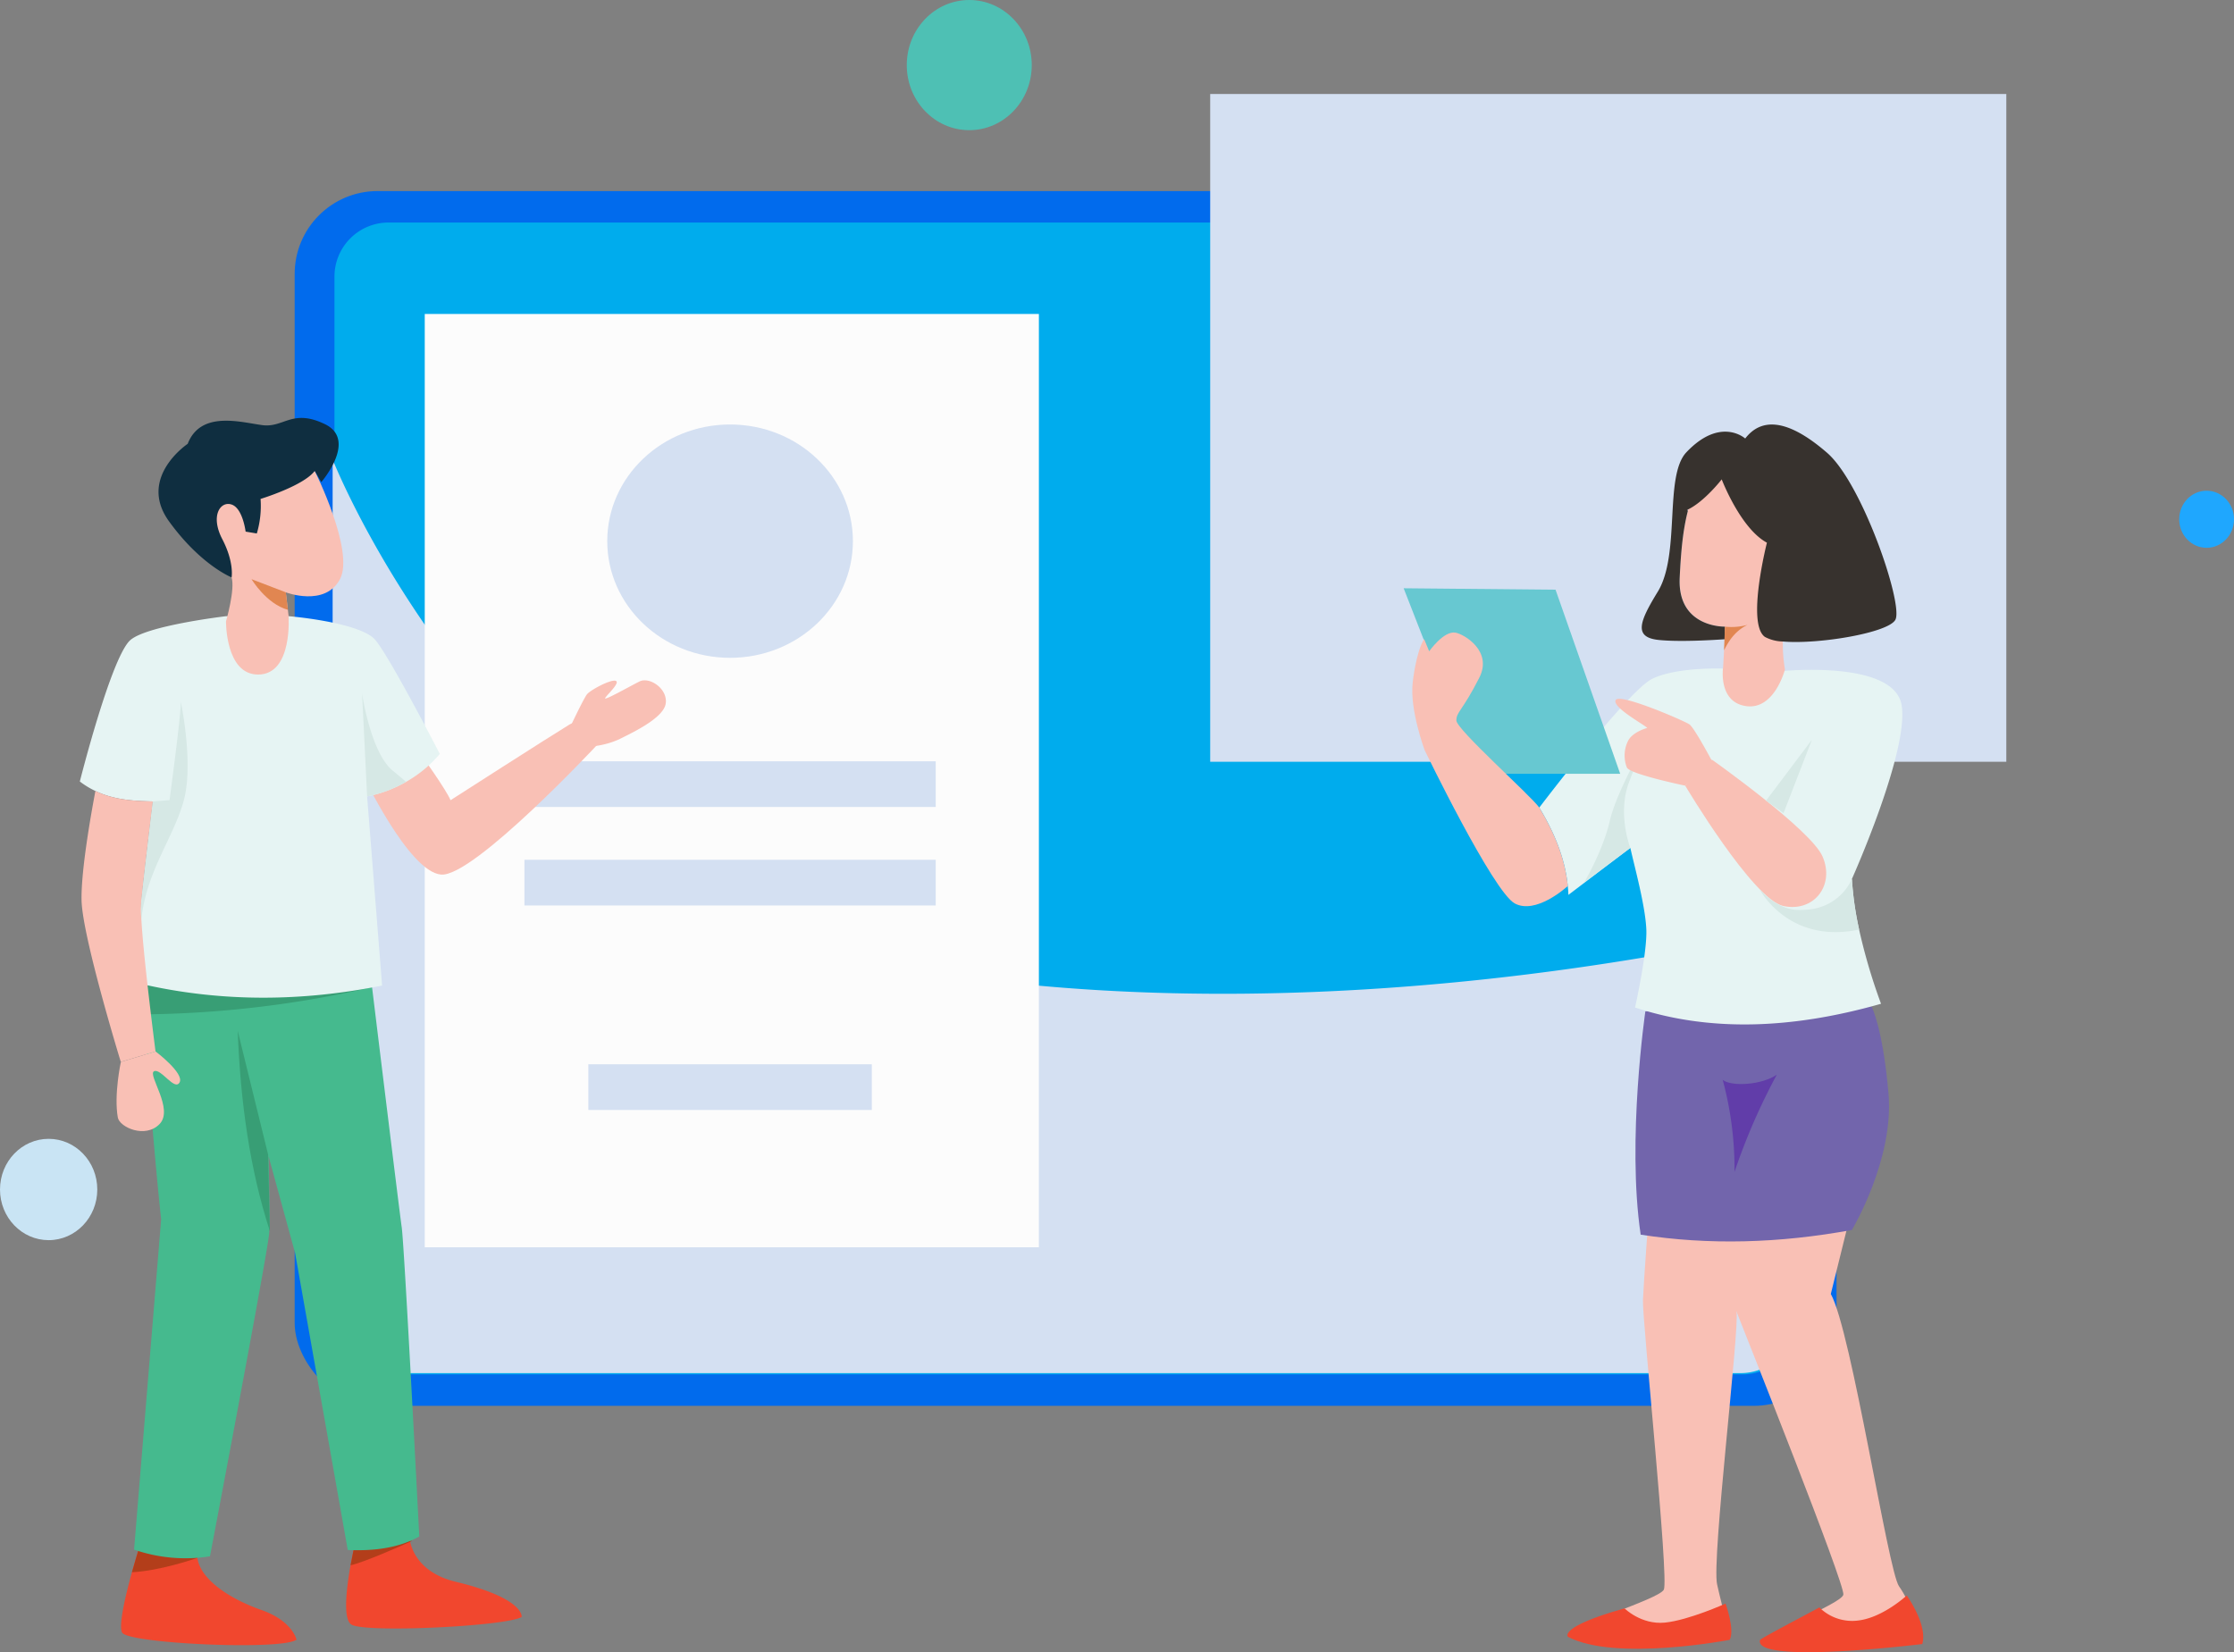 <svg xmlns="http://www.w3.org/2000/svg" width="674.33" height="498.794" viewBox="0 0 674.33 498.794">
  <rect x="0" y="0" width="674.33" height="498.794" fill="#808080" stroke="none"/>
  <g id="Group_340" data-name="Group 340" transform="translate(-135.138 -258.601)">
    <g id="Group_336" data-name="Group 336" transform="translate(224.083 286.977)">
      <g id="Group_335" data-name="Group 335" transform="translate(0 29.308)">
        <rect id="Rectangle_586" data-name="Rectangle 586" width="465.406" height="366.739" rx="25.022" fill="#016bed"/>
        <path id="Path_2253" data-name="Path 2253" d="M698.364,356V671.1a16.327,16.327,0,0,1-16.33,16.329H273.318A16.326,16.326,0,0,1,256.989,671.1V356a16.324,16.324,0,0,1,16.329-16.318H682.034A16.325,16.325,0,0,1,698.364,356Z" transform="translate(-244.974 -330.186)" fill="#00aced"/>
        <path id="Path_2254" data-name="Path 2254" d="M697.7,567.595V685.522a16.327,16.327,0,0,1-16.33,16.33H272.65a16.327,16.327,0,0,1-16.329-16.33V426.075c11.241,27.131,68.121,139.058,187,155.791C563.87,598.832,678.868,571.226,697.7,567.595Z" transform="translate(-244.859 -344.997)" fill="#d4e0f2" style="mix-blend-mode: multiply;isolation: isolate"/>
        <rect id="Rectangle_587" data-name="Rectangle 587" width="185.375" height="281.77" transform="translate(39.266 37.1)" fill="#fcfcfc"/>
        <ellipse id="Ellipse_62" data-name="Ellipse 62" cx="37.075" cy="35.221" rx="37.075" ry="35.221" transform="translate(94.354 70.468)" fill="#d4e0f2" style="mix-blend-mode: multiply;isolation: isolate"/>
        <rect id="Rectangle_588" data-name="Rectangle 588" width="124.144" height="13.794" transform="translate(69.357 172.148)" fill="#d4e0f2" style="mix-blend-mode: multiply;isolation: isolate"/>
        <rect id="Rectangle_589" data-name="Rectangle 589" width="124.144" height="13.794" transform="translate(69.357 201.88)" fill="#d4e0f2" style="mix-blend-mode: multiply;isolation: isolate"/>
        <rect id="Rectangle_590" data-name="Rectangle 590" width="85.569" height="13.794" transform="translate(88.644 263.616)" fill="#d4e0f2" style="mix-blend-mode: multiply;isolation: isolate"/>
        <rect id="Rectangle_591" data-name="Rectangle 591" width="185.375" height="18.239" transform="translate(242.702 289.258)" fill="#d4e0f2" style="mix-blend-mode: multiply;isolation: isolate"/>
        <rect id="Rectangle_592" data-name="Rectangle 592" width="185.375" height="18.239" transform="translate(242.702 254.005)" fill="#d4e0f2" style="mix-blend-mode: multiply;isolation: isolate"/>
      </g>
      <rect id="Rectangle_593" data-name="Rectangle 593" width="240.309" height="201.599" transform="translate(276.35 0)" fill="#d4e0f2" style="mix-blend-mode: multiply;isolation: isolate"/>
    </g>
    <g id="Group_337" data-name="Group 337" transform="translate(135.138 258.601)">
      <ellipse id="Ellipse_63" data-name="Ellipse 63" cx="18.864" cy="19.65" rx="18.864" ry="19.65" transform="translate(273.707)" fill="#4ec0b4"/>
      <ellipse id="Ellipse_64" data-name="Ellipse 64" cx="14.683" cy="15.295" rx="14.683" ry="15.295" transform="translate(0 343.81)" fill="#c9e4f4"/>
      <ellipse id="Ellipse_65" data-name="Ellipse 65" cx="8.271" cy="8.615" rx="8.271" ry="8.615" transform="translate(657.789 148.148)" fill="#1fa7fe"/>
    </g>
    <g id="Group_338" data-name="Group 338" transform="translate(558.829 386.76)">
      <path id="Path_2255" data-name="Path 2255" d="M769.278,702.512s-4.021,22.117-1.675,28.149,32.927,82.624,32.252,85.493-24.877,11.681-22.177,14.549,40.7.744,43.557-.812-1.315-11.716-4.577-16.289c-3.3-4.632-14.358-77.091-20.584-88.245l5.188-21.01Z" transform="translate(-667.135 -462.866)" fill="#f9c0b5"/>
      <path id="Path_2256" data-name="Path 2256" d="M731.1,698.409s-1.632,21.679-1.865,27.507,7.926,84.385,6.294,87.415-28.672,10.723-27.739,13.987,44.523,3.263,45.922,0-.466-8.159-2.1-15.618c-1.663-7.6,6.819-77.038,5.857-82.343L767.7,694.913Z" transform="translate(-657.003 -461.563)" fill="#f9c0b5"/>
      <path id="Path_2257" data-name="Path 2257" d="M733.939,626.777s-5.667,38.823-1.417,67.444c20.517,3.189,41.789,2.622,63.761-1.418,0,0,12.752-21.253,11.051-41.09s-5.1-26.354-5.1-26.354" transform="translate(-660.976 -449.639)" fill="#7265ac"/>
      <path id="Path_2258" data-name="Path 2258" d="M792.45,580.987a173.84,173.84,0,0,0,6.617,22.41c-27.348,7.8-52.183,8.417-74.25,1.128,0,0,3.688-16.431,3.406-23.513s-3.528-18.85-4.827-24.664l-18.7,14.177c-.025-.895-.086-1.777-.184-2.671-.772-8.038-3.884-15.916-8.6-23.684,0,0,26.637-35.14,34-38.828s21.441-3.125,21.441-3.125l17.362.785s34.307-3.6,36.573,10.279-15.009,52.429-15.009,52.429A96.625,96.625,0,0,0,792.45,580.987Z" transform="translate(-654.97 -428.521)" fill="#e6f4f3"/>
      <path id="Path_2259" data-name="Path 2259" d="M747.034,470.088c0,.365.023.694.036,1.041C747.046,470.791,747.034,470.445,747.034,470.088Z" transform="translate(-663.735 -423.018)" fill="#a8766d"/>
      <path id="Path_2260" data-name="Path 2260" d="M757.139,535.4s29.837,21.091,33.381,29.221c3.811,8.744-2.666,16.963-11.858,14.945s-29.594-36.319-29.594-36.319Z" transform="translate(-664.084 -434.216)" fill="#f9c0b5"/>
      <path id="Path_2261" data-name="Path 2261" d="M776.31,853.394c.128-.476,12.786-7.051,17.922-9.853a14.066,14.066,0,0,0,11.805,3.939c7.471-.935,14.569-7.555,14.569-7.555s6.392,8.918,4.679,14.676C825.286,854.6,774.286,860.865,776.31,853.394Z" transform="translate(-668.744 -486.424)" fill="#f1472e"/>
      <path id="Path_2262" data-name="Path 2262" d="M723.39,844.327s5.023,5.023,12.2,4.305,18.3-5.74,18.3-5.74,2.87,7.893,1.255,10.943c0,0-34.444,6.638-48.8-.9C706.347,852.938,703.117,850.067,723.39,844.327Z" transform="translate(-656.727 -486.933)" fill="#f1472e"/>
      <path id="Path_2263" data-name="Path 2263" d="M778.449,476.7c.784-6.236,6.432-12.681,8.381-19.113s2.34-32.959-17.546-33.731c-11.677-.466-17.043,7.278-19.628,16.835-.05.171-.1.355-.147.539-1.7,6.58-2.144,13.955-2.45,20.058-.012.294-.025.587-.025.869,0,.359.012.706.036,1.045.379,10.342,8.475,12.422,12.007,12.813a13.825,13.825,0,0,0,1.63.1l-.061,3.8-.486,8.484s-1.6,10.532,6.98,11.708,11.688-11.089,11.688-11.089a45.432,45.432,0,0,1-.637-8.417A35.977,35.977,0,0,1,778.449,476.7Zm-31.125-11.661-.006-.036Zm2.007,4.408c-.028-.037-.055-.077-.083-.114C749.277,469.372,749.3,469.412,749.332,469.449Zm-.847-1.289c-.02-.035-.036-.072-.056-.107C748.448,468.088,748.466,468.125,748.485,468.16Zm-.679-1.466c-.01-.027-.018-.056-.027-.082C747.788,466.639,747.8,466.667,747.806,466.694Zm2.4,3.767c.036.037.072.076.109.113C750.283,470.538,750.247,470.5,750.211,470.462Zm4.913,3.208-.156-.065Zm-1.273-.586L753.7,473Zm-1.245-.7-.146-.094Zm-1.186-.832-.132-.107Zm4.828,2.55.152.051Zm1.264.4.138.039Zm1.218.315.12.027Zm1.147.242.09.017Zm1.041.179.072.011Zm.916.13.041,0Z" transform="translate(-663.735 -415.089)" fill="#f9c0b5"/>
      <path id="Path_2264" data-name="Path 2264" d="M809.829,472.16c-1.911,3.97-23.17,7.56-34,6.628a12.066,12.066,0,0,1-5.391-1.372c-5.661-3.9.587-28.463.587-28.463-8-4.3-13.649-19.114-13.649-19.114s-5.1,6.592-10.084,9.043a2.408,2.408,0,0,1-.258.122l.11.417c-1.7,6.58-2.144,13.955-2.45,20.058-.012.294-.025.587-.025.869-.159,11.273,8.393,13.453,12.044,13.858a13.826,13.826,0,0,0,1.63.1l-.061,3.8c-3.48.245-13.649.858-19.873.22-7.609-.784-6.016-5.318-.343-14.556,6.947-11.321,1.849-34.931,8.65-42.111,10.329-10.9,17.753-4.154,17.753-4.154,4.484-5.845,12.044-6.666,24.689,4.289C799.745,430.943,812.169,467.283,809.829,472.16Z" transform="translate(-661.371 -413.279)" fill="#37322e"/>
      <path id="Path_2265" data-name="Path 2265" d="M763.484,486.821a18.316,18.316,0,0,0,6.8-.536c-3.5,1.719-5.516,4.526-7.057,7.677Z" transform="translate(-666.511 -425.795)" fill="#e18651"/>
      <path id="Path_2266" data-name="Path 2266" d="M646.5,472.944l45.846.433,19.518,55.585H668.371Z" transform="translate(-646.499 -423.508)" fill="#67c8d1"/>
      <path id="Path_2267" data-name="Path 2267" d="M696.58,565.6c-.637.588-9.716,8.663-16.014,5.256-6.53-3.529-27.187-46.253-27.187-46.253s-4.6-12.363-3.6-20.523c0,0,.943-8.993,3.43-13.049l1.532,3.7s4.4-6.261,7.939-5.624c2.7.49,11.26,5.6,7.205,13.576-5.146,10.145-6.935,10.3-6.935,12.951s22.2,22.409,25.031,26.281C692.7,549.687,695.808,557.565,696.58,565.6Z" transform="translate(-647.036 -426.272)" fill="#f9c0b5"/>
      <path id="Path_2268" data-name="Path 2268" d="M806.221,594.13c-.2.049-.392.086-.588.123-20.363,3.97-28.94-11.333-29.393-12.191a28.022,28.022,0,0,0,4.215,3.676c3.357,2.034,5.795,2.965,11.186,2.266a15.8,15.8,0,0,0,12.412-9.152A96.6,96.6,0,0,0,806.221,594.13Z" transform="translate(-668.742 -441.665)" fill="#d6e8e5"/>
      <path id="Path_2269" data-name="Path 2269" d="M726.2,560.322s-4.025-10.31-.374-19.893a149.68,149.68,0,0,1,6.541-15.059s-10.191,17.341-12.321,26.62-7.758,18.71-7.758,18.71Z" transform="translate(-657.778 -432.496)" fill="#d6e8e5"/>
      <path id="Path_2270" data-name="Path 2270" d="M753.04,532.451s-5.522-10.432-7.057-11.506-21.018-9.512-22.245-7.364,8.745,7.518,9.512,8.438c0,0-4.142,1.074-5.677,3.682a9.906,9.906,0,0,0-.46,8.284c.92,1.994,17.594,5.462,17.594,5.462" transform="translate(-659.723 -430.415)" fill="#f9c0b5"/>
      <path id="Path_2271" data-name="Path 2271" d="M783.8,550.307l8.552-22.134-13.834,18.361Z" transform="translate(-669.133 -432.977)" fill="#d6e8e5"/>
      <path id="Path_2272" data-name="Path 2272" d="M766.291,679.538a189.044,189.044,0,0,1,12.765-29.36c-4.671,3.2-13.877,3.621-16.339,1.532A102.8,102.8,0,0,1,766.291,679.538Z" transform="translate(-666.424 -453.893)" fill="#613da9"/>
    </g>
    <g id="Group_339" data-name="Group 339" transform="translate(159.237 384.774)">
      <path id="Path_2273" data-name="Path 2273" d="M232.209,850.426c-4.486,3.308-50.75,1.179-52.637-2.129-1.191-2.091,1.1-11.569,2.952-18.234,1.077-3.865,2-6.792,2-6.792l16.486,1.989,1.217.14c.012.089.025.177.038.266a.161.161,0,0,0,.012.075c.975,6.7,10.035,12.456,19.311,15.714C231.031,844.762,232.209,850.426,232.209,850.426Z" transform="translate(-166.799 -481.583)" fill="#f1472e"/>
      <path id="Path_2274" data-name="Path 2274" d="M203.059,825.7s-.038.013-.1.037c-1.1.38-11.582,3.954-19.755,4.322,1.077-3.865,2-6.792,2-6.792l16.486,1.989,1.255.406Z" transform="translate(-167.478 -481.583)" fill="#b33e1a"/>
      <path id="Path_2275" data-name="Path 2275" d="M314.212,842.625c-4.714,2.825-47.405,4.879-51.409,2.28-2.649-1.71-1.394-11.467-.229-17.892.6-3.3,1.166-5.715,1.166-5.715l9.909-2.129,6.614-1.419a9.68,9.68,0,0,0,.215,1.863c.026.1.051.2.076.317.761,3.345,3.574,9.618,13.838,12.089C315.213,837.024,314.212,842.625,314.212,842.625Z" transform="translate(-180.856 -480.637)" fill="#f1472e"/>
      <path id="Path_2276" data-name="Path 2276" d="M281.441,819.958s-.215.1-.608.266c-2.737,1.242-14.066,6.26-17.981,7.083.6-3.3,1.166-5.715,1.166-5.715l9.91-2.129,6.83.443Z" transform="translate(-181.133 -480.93)" fill="#b33e1a"/>
      <path id="Path_2277" data-name="Path 2277" d="M270.074,783.862c-5.943,3.346-13.292,4.461-21.592,4.081L232.591,698.3l-8.02-29.246c.278,11.379.418,20.947.177,23.43-.672,7.071-17.855,97.369-17.855,97.369a47.145,47.145,0,0,1-22.91-2.027l8.173-99.7c-1.786-16.283-4.207-46.53-5.4-61.888-.443-5.8-.722-9.479-.722-9.479l17.765,1.9-.532-1.293,52.55.672s8.147,66.817,8.958,72.519S270.074,783.862,270.074,783.862Z" transform="translate(-167.612 -446.178)" fill="#45ba8e"/>
      <path id="Path_2278" data-name="Path 2278" d="M256.244,618.041a320.617,320.617,0,0,1-69.061,8.2c-.443-5.8-.722-9.479-.722-9.479l17.765,1.9-.532-1.293Z" transform="translate(-168.036 -446.178)" fill="#389e75"/>
      <path id="Path_2279" data-name="Path 2279" d="M284.789,531.463s7.731,10.784,8.953,13.835c0,0,30.112-19.329,35.809-22.788s8.542,5.984,8.542,5.984-37.369,40.054-47.194,39.258-23.891-30.63-23.891-30.63Z" transform="translate(-181.845 -429.889)" fill="#f9c0b5"/>
      <path id="Path_2280" data-name="Path 2280" d="M342.941,520.449s3.957-8.4,5-9.727,7.285-4.636,8.7-4.068-2.744,4.258-3.217,5.2,7.341-3.5,10.369-5.016,8.661,2.222,7.9,6.763-11.1,9.172-14.03,10.686a25.841,25.841,0,0,1-7.271,2.043Z" transform="translate(-194.864 -427.275)" fill="#f9c0b5"/>
      <path id="Path_2281" data-name="Path 2281" d="M272.883,524.7a37.107,37.107,0,0,1-10.2,8.44,38.089,38.089,0,0,1-11.746,4.384l4.524,57.112c-24.191,4.853-47.8,4.929-70.8-.076-1.6-.355-3.168-.723-4.752-1.115L183,566.834a4.007,4.007,0,0,0,.051-.405l2.978-25.483.076-.595c.089-.837.152-1.306.152-1.306-6.095-.127-11.848-.52-17.334-3.155a25.4,25.4,0,0,1-4.7-2.863s9.136-36.317,14.952-42.412c4.371-4.587,29.132-7.489,29.132-7.489h19.058s20.008,1.66,25.558,6.652C256.562,493.047,272.883,524.7,272.883,524.7Z" transform="translate(-164.224 -423.268)" fill="#e6f4f3"/>
      <path id="Path_2282" data-name="Path 2282" d="M178.9,644.879s-2.149,9.881-.914,16.8c.513,2.871,8.236,6.456,12.606,1.94s-3.719-14.906-1.679-15.926,6.264,6.119,7.72,3.351-7.252-9.33-7.252-9.33" transform="translate(-166.517 -450.457)" fill="#f9c0b5"/>
      <path id="Path_2283" data-name="Path 2283" d="M249.329,461.394c-4.511,8.465-16.347,3.954-16.347,3.954l.634,5.284.2,1.761s1.355,17.753-9.175,17.778c-9.9.025-9.707-16.081-9.707-16.081s2.813-9.592,1.685-13.254-15.51-9.3-13.812-19.742,7.324-18.045,21.428-19.451,17.487,7.045,17.487,7.045S253.84,452.942,249.329,461.394Z" transform="translate(-170.816 -412.7)" fill="#f9c0b5"/>
      <path id="Path_2284" data-name="Path 2284" d="M214.947,459.018s.846-4.511-2.82-11.561-.564-11.56,2.82-10.432,4.23,8.177,4.23,8.177l3.383.563a29.237,29.237,0,0,0,1.129-10.432s12.97-3.947,16.354-8.459l1.974,3.383s11-12.688,1.128-17.482-12.407,1.129-18.892.283-18.609-4.511-22.557,5.639c0,0-15.226,10.151-5.64,23.4S214.947,459.018,214.947,459.018Z" transform="translate(-169.138 -410.882)" fill="#0f2e40"/>
      <path id="Path_2285" data-name="Path 2285" d="M230.915,671.553,221.74,634.2c.817,21.513,3.661,41.894,9.712,60.482Z" transform="translate(-174.085 -449.167)" fill="#389e75"/>
      <path id="Path_2286" data-name="Path 2286" d="M285.742,820.852" transform="translate(-185.057 -481.168)" fill="#6d6d93"/>
      <path id="Path_2287" data-name="Path 2287" d="M280.31,537.963a38.09,38.09,0,0,1-11.746,4.384l-1.52-31.1s2.547,17.892,9.313,23.378C277.991,535.96,279.283,537.05,280.31,537.963Z" transform="translate(-181.852 -428.089)" fill="#d6e8e5"/>
      <path id="Path_2288" data-name="Path 2288" d="M184.769,605.478c-.811-7.2-1.571-14.75-1.863-19.844a42.819,42.819,0,0,1-.063-4.993c.063-.76.152-1.748.266-2.889a4.012,4.012,0,0,0,.051-.405c.773-7.375,2.37-20.579,2.978-25.483.012-.215.051-.405.076-.595.089-.837.152-1.306.152-1.306-6.095-.127-11.848-.52-17.334-3.155-.811,4.27-4.372,23.341-4.182,32.959.19,10.872,11.848,48.837,11.848,48.837l10.48-3.156S185.947,615.869,184.769,605.478Z" transform="translate(-164.33 -434.185)" fill="#f9c0b5"/>
      <path id="Path_2289" data-name="Path 2289" d="M199.318,544.48c-3.18,11.151-11.253,21.2-12.7,35.582a42.818,42.818,0,0,1-.063-4.993c.063-.76.152-1.748.266-2.889a4.014,4.014,0,0,0,.051-.405c.773-7.375,2.37-20.579,2.978-25.483.012-.215.051-.405.076-.595.089-.837.152-1.306.152-1.306l5.043-.393s3.548-26.306,3.4-29.69C198.52,514.309,202.549,533.19,199.318,544.48Z" transform="translate(-168.045 -428.614)" fill="#d6e8e5"/>
      <path id="Path_2290" data-name="Path 2290" d="M237.748,478.887c-6.564-1.838-10.973-9.25-10.973-9.25l10.061,3.852.278.114Z" transform="translate(-174.948 -420.955)" fill="#e18651"/>
    </g>
  </g>
</svg>
